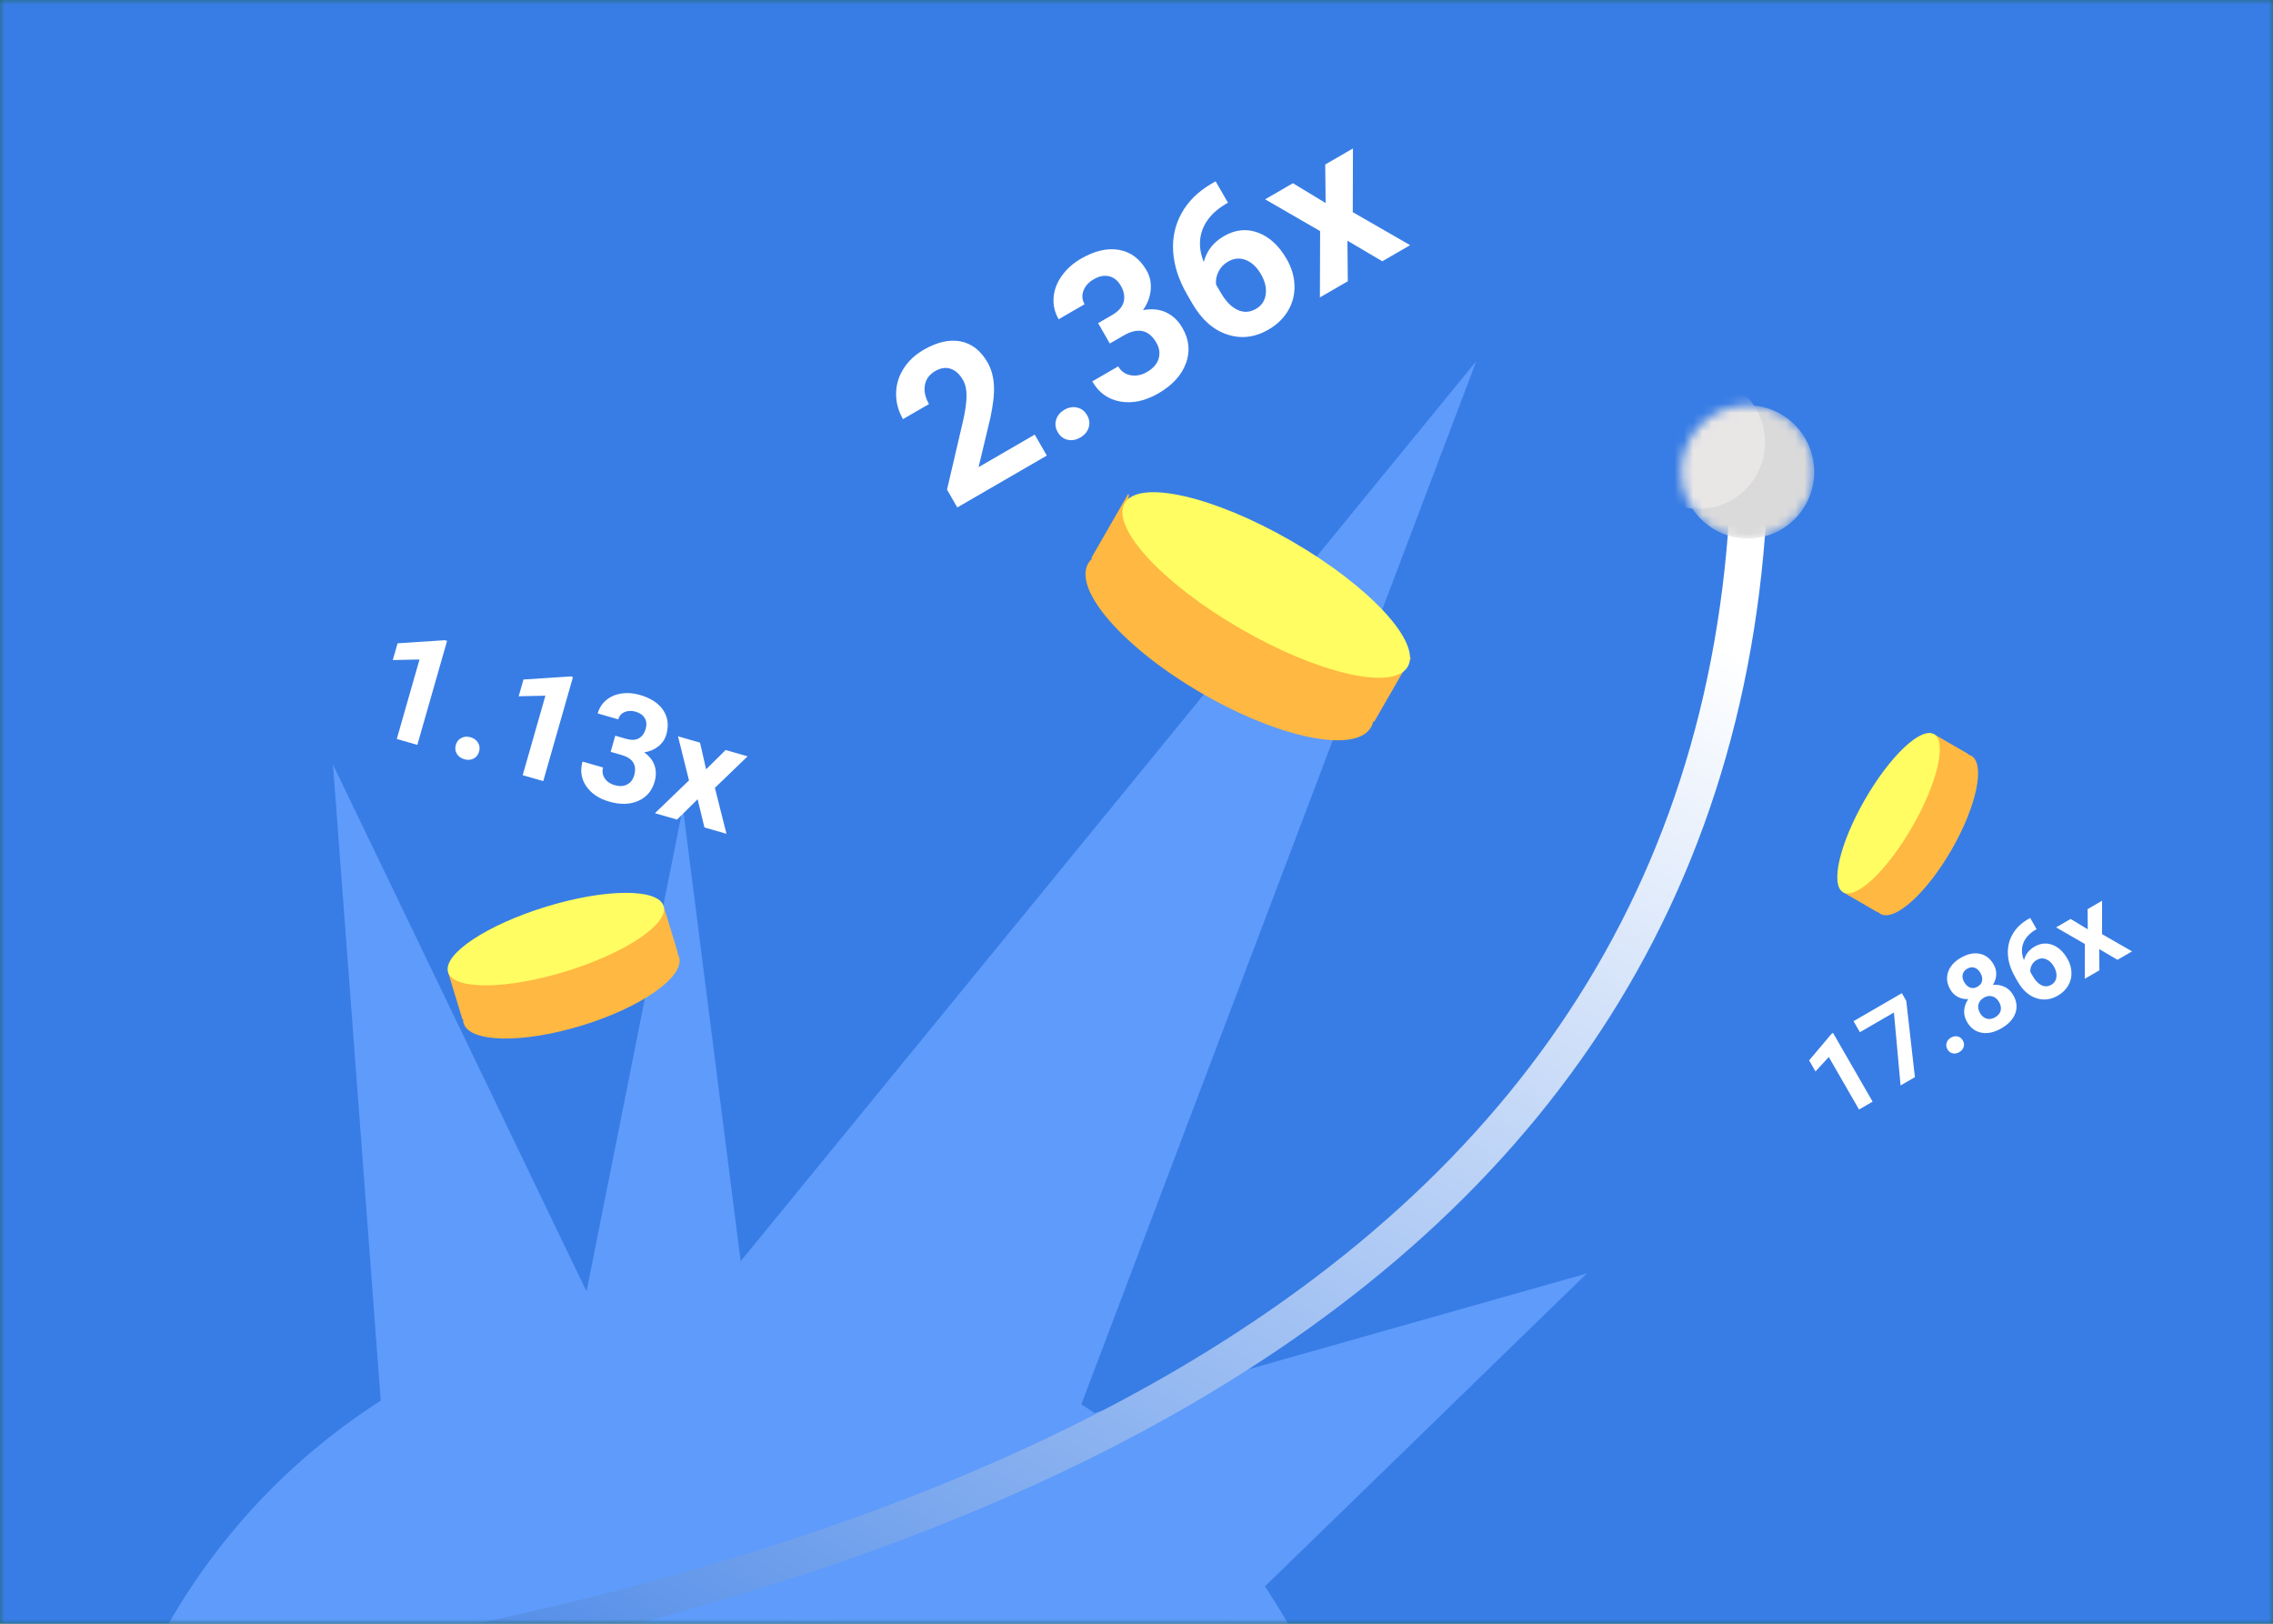 <svg width="245" height="175" viewBox="0 0 245 175" fill="none" xmlns="http://www.w3.org/2000/svg">
<g id="&#208;&#154;&#209;&#128;&#208;&#176;&#209;&#136;">
<g id="Oval">
<rect id="Mask" width="245" height="175" fill="#226868"/>
<mask id="mask0" mask-type="alpha" maskUnits="userSpaceOnUse" x="0" y="0" width="245" height="175">
<rect id="Mask_2" width="245" height="175" fill="white"/>
</mask>
<g mask="url(#mask0)">
<g id="Crash">
<rect id="Rectangle" width="245" height="175" fill="#387DE5"/>
<g id="Group">
<g id="Group 2">
<circle id="Oval_2" cx="78.5" cy="209.5" r="69.5" fill="#5E9BFB"/>
<path id="Triangle" fill-rule="evenodd" clip-rule="evenodd" d="M73.605 87.028L85.385 179.495L55.404 178.448L73.605 87.028Z" fill="#5E9BFB"/>
<path id="Triangle_2" fill-rule="evenodd" clip-rule="evenodd" d="M159.13 38.914L106.028 179.151L64.233 155.021L159.13 38.914Z" fill="#5E9BFB"/>
<path id="Triangle_3" fill-rule="evenodd" clip-rule="evenodd" d="M171.038 137.25L105.212 201.236L82.712 162.264L171.038 137.25Z" fill="#5E9BFB"/>
<path id="Triangle_4" fill-rule="evenodd" clip-rule="evenodd" d="M35.888 82.397L72.083 157.591L42.14 165.615L35.888 82.397Z" fill="#5E9BFB"/>
</g>
<path id="Path" fill-rule="evenodd" clip-rule="evenodd" d="M71.528 97.652L73.072 102.725L73.001 102.747C73.09 102.872 73.157 103.005 73.2 103.148C73.84 105.25 69.158 108.55 62.744 110.52C56.33 112.491 50.612 112.384 49.972 110.283C49.929 110.14 49.91 109.991 49.914 109.838L49.843 109.86L48.3 104.787L48.37 104.765C49.591 106.47 54.965 106.438 60.943 104.601C66.921 102.765 71.394 99.773 71.457 97.674L71.528 97.652Z" fill="#FFB841"/>
<path id="Path_2" d="M60.972 104.7C67.386 102.731 72.11 99.574 71.524 97.648C70.937 95.722 65.262 95.757 58.848 97.726C52.434 99.695 47.71 102.852 48.297 104.777C48.883 106.703 54.558 106.668 60.972 104.7Z" fill="#FFFD62"/>
<path id="Path_3" fill-rule="evenodd" clip-rule="evenodd" d="M208.466 79.128L212.171 81.274L212.141 81.326C212.262 81.35 212.375 81.392 212.48 81.453C214.015 82.341 213.063 86.876 210.355 91.58C207.647 96.284 204.208 99.378 202.673 98.489C202.569 98.429 202.476 98.351 202.394 98.258L202.364 98.31L198.659 96.165L198.689 96.113C200.35 96.446 203.509 93.461 206.033 89.077C208.556 84.692 209.554 80.456 208.436 79.18L208.466 79.128Z" fill="#FFB841"/>
<path id="Path_4" d="M206.11 89.121C208.818 84.417 209.873 79.943 208.466 79.128C207.059 78.314 203.723 81.467 201.015 86.171C198.307 90.876 197.252 95.349 198.659 96.164C200.066 96.979 203.402 93.825 206.11 89.121Z" fill="#FFFD62"/>
<path id="Path_5" fill-rule="evenodd" clip-rule="evenodd" d="M152.085 70.901L148.111 77.804L148.018 77.75C147.971 77.975 147.892 78.185 147.78 78.379C146.134 81.239 137.975 79.605 129.555 74.73C121.136 69.854 115.646 63.584 117.292 60.725C117.404 60.53 117.546 60.356 117.716 60.203L117.623 60.149L121.596 53.246L121.689 53.3C121.042 56.377 126.345 62.132 134.191 66.676C142.038 71.219 149.659 72.948 151.991 70.847L152.085 70.901Z" fill="#FFB841"/>
<path id="Path_6" d="M133.746 67.783C142.171 72.647 150.224 74.469 151.734 71.855C153.244 69.24 147.638 63.178 139.214 58.314C130.788 53.451 122.735 51.628 121.225 54.243C119.716 56.857 125.322 62.92 133.746 67.783Z" fill="#FFFD62"/>
<path id="Shape" fill-rule="evenodd" clip-rule="evenodd" d="M225.014 97.984L225.036 100.159L223.19 99.04L221.62 99.949L224.725 101.741L224.713 105.487L226.288 104.575L226.267 102.285L228.239 103.446L229.809 102.537L226.569 100.674L226.579 97.078L225.014 97.984ZM219.522 100.141L218.826 98.932L218.583 99.073C217.838 99.508 217.28 100.058 216.909 100.723C216.537 101.388 216.377 102.115 216.429 102.905C216.48 103.694 216.737 104.491 217.199 105.293L217.503 105.822C218.024 106.726 218.679 107.311 219.469 107.576C220.259 107.841 221.042 107.749 221.819 107.299C222.298 107.021 222.665 106.664 222.92 106.227C223.176 105.791 223.295 105.317 223.278 104.808C223.262 104.298 223.115 103.803 222.838 103.322C222.405 102.57 221.867 102.073 221.224 101.831C220.581 101.59 219.938 101.655 219.297 102.026C218.699 102.372 218.319 102.859 218.158 103.485C217.895 102.842 217.87 102.236 218.08 101.667C218.291 101.098 218.724 100.617 219.38 100.223L219.522 100.141ZM214.885 103.937C215.092 104.296 215.186 104.666 215.167 105.048C215.148 105.429 215.029 105.794 214.81 106.141C215.268 106.107 215.688 106.181 216.072 106.362C216.456 106.544 216.766 106.84 217.002 107.25C217.38 107.907 217.456 108.555 217.23 109.194C217.003 109.834 216.507 110.375 215.74 110.819C214.974 111.263 214.256 111.424 213.586 111.301C212.917 111.178 212.394 110.79 212.018 110.136C211.782 109.727 211.681 109.309 211.715 108.883C211.748 108.456 211.894 108.056 212.151 107.681C211.741 107.697 211.368 107.618 211.031 107.443C210.694 107.268 210.422 107.001 210.215 106.642C209.853 106.012 209.773 105.388 209.976 104.771C210.179 104.155 210.641 103.638 211.36 103.221C212.076 102.807 212.751 102.663 213.385 102.791C214.019 102.918 214.519 103.3 214.885 103.937ZM205.469 107.866L206.402 116.091L204.857 116.986L204.14 109.123L200.473 111.247L199.789 110.058L204.996 107.042L205.469 107.866ZM201.843 118.731L200.379 119.579L197.121 113.919L195.687 115.475L195 114.281L197.422 111.415L197.579 111.324L201.843 118.731ZM209.82 112.391C209.747 112.628 209.778 112.863 209.912 113.096C210.045 113.327 210.23 113.469 210.468 113.523C210.707 113.577 210.946 113.535 211.185 113.396C211.429 113.255 211.586 113.068 211.659 112.834C211.731 112.6 211.701 112.368 211.569 112.137C211.434 111.904 211.246 111.759 211.006 111.705C210.765 111.65 210.524 111.692 210.285 111.831C210.048 111.968 209.893 112.155 209.82 112.391ZM214.748 107.383C215.045 107.469 215.286 107.672 215.471 107.994C215.661 108.323 215.718 108.632 215.645 108.923C215.572 109.214 215.376 109.451 215.059 109.635C214.735 109.823 214.426 109.873 214.132 109.786C213.839 109.698 213.601 109.497 213.42 109.182C213.233 108.857 213.177 108.545 213.253 108.246C213.328 107.947 213.521 107.708 213.832 107.528C214.146 107.346 214.452 107.298 214.748 107.383ZM213.462 104.856C213.297 104.568 213.088 104.381 212.835 104.294C212.583 104.208 212.318 104.245 212.041 104.405C211.768 104.564 211.604 104.772 211.549 105.029C211.495 105.286 211.554 105.564 211.725 105.862C211.895 106.157 212.107 106.35 212.362 106.441C212.618 106.533 212.884 106.498 213.161 106.338C213.438 106.178 213.6 105.964 213.647 105.698C213.693 105.431 213.632 105.151 213.462 104.856ZM219.529 103.463C219.293 103.6 219.114 103.786 218.993 104.021C218.871 104.256 218.824 104.502 218.849 104.758L219.107 105.205C219.39 105.696 219.707 106.024 220.058 106.188C220.409 106.353 220.759 106.334 221.107 106.133C221.421 105.951 221.603 105.679 221.654 105.318C221.705 104.957 221.616 104.578 221.388 104.182C221.156 103.779 220.871 103.51 220.533 103.376C220.195 103.242 219.86 103.271 219.529 103.463Z" fill="white"/>
<path id="Path_7" d="M-39 187.613C101.392 181.645 188.656 139.023 188.656 46.871" stroke="url(#paint0_linear)" stroke-width="4"/>
<g id="Clipped">
<mask id="mask1" mask-type="alpha" maskUnits="userSpaceOnUse" x="181" y="43" width="15" height="16">
<path id="Path_8" fill-rule="evenodd" clip-rule="evenodd" d="M188.391 58.041C192.345 58.041 195.55 54.826 195.55 50.86C195.55 46.895 192.345 43.68 188.391 43.68C184.437 43.68 181.232 46.895 181.232 50.86C181.232 54.826 184.437 58.041 188.391 58.041Z" fill="white"/>
</mask>
<g mask="url(#mask1)">
<g id="Group_2">
<path id="Path_9" d="M188.391 58.041C192.345 58.041 195.55 54.826 195.55 50.86C195.55 46.895 192.345 43.68 188.391 43.68C184.437 43.68 181.232 46.895 181.232 50.86C181.232 54.826 184.437 58.041 188.391 58.041Z" fill="#DADADA"/>
<path id="Path_10" d="M183.087 54.849C187.041 54.849 190.246 51.635 190.246 47.669C190.246 43.703 187.041 40.488 183.087 40.488C179.133 40.488 175.928 43.703 175.928 47.669C175.928 51.635 179.133 54.849 183.087 54.849Z" fill="#E9E6E6"/>
</g>
</g>
</g>
<path id="Shape_2" fill-rule="evenodd" clip-rule="evenodd" d="M44.984 80.28L42.769 79.643L45.218 71.076L42.337 71.138L42.854 69.331L47.952 69L48.19 69.068L44.984 80.28ZM49.13 80.291C49.231 79.937 49.432 79.684 49.733 79.532C50.033 79.38 50.363 79.355 50.72 79.458C51.083 79.563 51.352 79.759 51.527 80.048C51.701 80.337 51.738 80.658 51.637 81.012C51.537 81.36 51.339 81.61 51.041 81.76C50.744 81.91 50.411 81.933 50.043 81.827C49.68 81.722 49.413 81.527 49.24 81.242C49.067 80.956 49.03 80.639 49.13 80.291ZM56.339 83.546L58.555 84.183L61.76 72.971L61.522 72.903L56.424 73.234L55.908 75.041L58.788 74.979L56.339 83.546ZM66.317 79.292L67.498 79.631C68.06 79.793 68.517 79.772 68.868 79.568C69.22 79.364 69.462 79.029 69.596 78.562C69.725 78.111 69.691 77.721 69.494 77.393C69.298 77.064 68.964 76.833 68.494 76.697C68.07 76.575 67.681 76.59 67.328 76.741C66.975 76.892 66.746 77.154 66.638 77.528L64.423 76.891C64.59 76.307 64.897 75.828 65.344 75.454C65.791 75.081 66.334 74.844 66.974 74.745C67.613 74.646 68.273 74.695 68.953 74.89C70.133 75.23 70.978 75.779 71.485 76.538C71.993 77.297 72.104 78.174 71.82 79.169C71.674 79.681 71.383 80.108 70.948 80.449C70.513 80.79 70.01 81.003 69.438 81.088C70.002 81.495 70.374 81.968 70.554 82.508C70.734 83.048 70.737 83.626 70.561 84.241C70.276 85.235 69.687 85.929 68.792 86.32C67.897 86.712 66.855 86.737 65.664 86.394C64.55 86.074 63.723 85.517 63.183 84.724C62.644 83.931 62.513 83.05 62.79 82.081L65.006 82.718C64.885 83.138 64.944 83.527 65.183 83.884C65.421 84.241 65.77 84.486 66.23 84.618C66.756 84.769 67.209 84.748 67.588 84.555C67.967 84.362 68.222 84.034 68.354 83.573C68.673 82.455 68.22 81.72 66.993 81.367L65.82 81.03L66.317 79.292ZM78.214 80.833L76.109 82.915L75.454 80.039L73.078 79.355L74.266 84.108L70.592 87.645L72.976 88.331L75.195 86.14L75.928 89.18L78.304 89.863L77.057 84.911L80.583 81.514L78.214 80.833Z" fill="white"/>
<path id="Shape_3" fill-rule="evenodd" clip-rule="evenodd" d="M142.842 17.73L142.886 21.882L139.361 19.746L136.363 21.482L142.291 24.904L142.269 32.055L145.276 30.314L145.235 25.941L148.999 28.158L151.997 26.422L145.811 22.865L145.83 16L142.842 17.73ZM132.358 21.849L131.029 19.541L130.565 19.809C129.144 20.641 128.079 21.691 127.369 22.96C126.66 24.228 126.354 25.616 126.453 27.124C126.552 28.632 127.042 30.152 127.924 31.685L128.505 32.693C129.498 34.42 130.749 35.536 132.257 36.042C133.765 36.549 135.26 36.373 136.743 35.514C137.658 34.984 138.359 34.302 138.846 33.468C139.333 32.634 139.561 31.731 139.53 30.758C139.498 29.784 139.218 28.839 138.69 27.921C137.863 26.485 136.836 25.537 135.608 25.075C134.379 24.614 133.153 24.738 131.928 25.447C130.787 26.108 130.062 27.037 129.753 28.233C129.253 27.005 129.204 25.848 129.606 24.762C130.008 23.675 130.835 22.757 132.087 22.006L132.358 21.849ZM118.362 34.829L119.851 33.967C120.56 33.556 120.983 33.074 121.12 32.521C121.257 31.967 121.157 31.396 120.818 30.808C120.49 30.239 120.066 29.894 119.545 29.773C119.024 29.652 118.467 29.763 117.874 30.107C117.339 30.417 116.976 30.823 116.784 31.327C116.593 31.83 116.633 32.318 116.904 32.79L114.11 34.408C113.685 33.671 113.503 32.895 113.563 32.08C113.622 31.265 113.913 30.487 114.436 29.744C114.958 29.002 115.648 28.383 116.506 27.886C117.995 27.024 119.367 26.705 120.623 26.931C121.879 27.156 122.868 27.896 123.59 29.151C123.962 29.797 124.108 30.506 124.028 31.277C123.947 32.048 123.671 32.764 123.201 33.424C124.157 33.249 124.994 33.334 125.712 33.677C126.43 34.02 127.012 34.58 127.458 35.355C128.18 36.61 128.303 37.88 127.826 39.164C127.35 40.449 126.36 41.526 124.858 42.396C123.453 43.21 122.09 43.504 120.769 43.277C119.448 43.051 118.435 42.326 117.732 41.104L120.527 39.486C120.832 40.016 121.28 40.334 121.87 40.441C122.46 40.548 123.045 40.433 123.625 40.097C124.289 39.713 124.708 39.235 124.882 38.664C125.057 38.093 124.976 37.517 124.641 36.935C123.83 35.525 122.651 35.269 121.103 36.165L119.624 37.021L118.362 34.829ZM103.182 54.69L112.833 49.101L111.532 46.841L105.478 50.347L106.731 45.108C107.053 43.637 107.186 42.435 107.13 41.502C107.074 40.568 106.845 39.753 106.443 39.054C105.71 37.78 104.741 37.027 103.537 36.793C102.332 36.56 101.005 36.863 99.554 37.703C98.606 38.252 97.875 38.944 97.36 39.782C96.844 40.619 96.587 41.512 96.587 42.46C96.587 43.408 96.835 44.312 97.33 45.172L100.134 43.549C99.725 42.837 99.576 42.158 99.689 41.511C99.802 40.863 100.175 40.357 100.806 39.991C101.393 39.651 101.948 39.569 102.47 39.745C102.993 39.921 103.434 40.322 103.795 40.95C104.06 41.409 104.189 41.981 104.183 42.665C104.178 43.349 104.059 44.215 103.828 45.263L102.076 52.77L103.182 54.69ZM113.837 45.235C113.697 45.687 113.756 46.136 114.013 46.582C114.266 47.021 114.62 47.293 115.074 47.396C115.529 47.499 115.985 47.418 116.443 47.153C116.907 46.884 117.209 46.526 117.347 46.08C117.485 45.633 117.428 45.19 117.175 44.751C116.918 44.304 116.56 44.029 116.1 43.925C115.64 43.82 115.181 43.9 114.724 44.166C114.272 44.427 113.977 44.783 113.837 45.235ZM132.372 28.19C131.921 28.452 131.58 28.807 131.348 29.256C131.116 29.704 131.025 30.173 131.074 30.662L131.566 31.515C132.106 32.453 132.711 33.079 133.382 33.393C134.052 33.707 134.72 33.672 135.384 33.288C135.983 32.941 136.332 32.422 136.429 31.732C136.526 31.042 136.357 30.319 135.921 29.562C135.478 28.793 134.934 28.28 134.288 28.025C133.643 27.769 133.004 27.825 132.372 28.19Z" fill="white"/>
</g>
</g>
</g>
</g>
</g>
<defs>
<linearGradient id="paint0_linear" x1="95.741" y1="18.334" x2="4.606" y2="178.596" gradientUnits="userSpaceOnUse">
<stop offset="0" stop-color="white"/>
<stop offset="1" stop-color="#397CE5"/>
</linearGradient>
</defs>
</svg>
